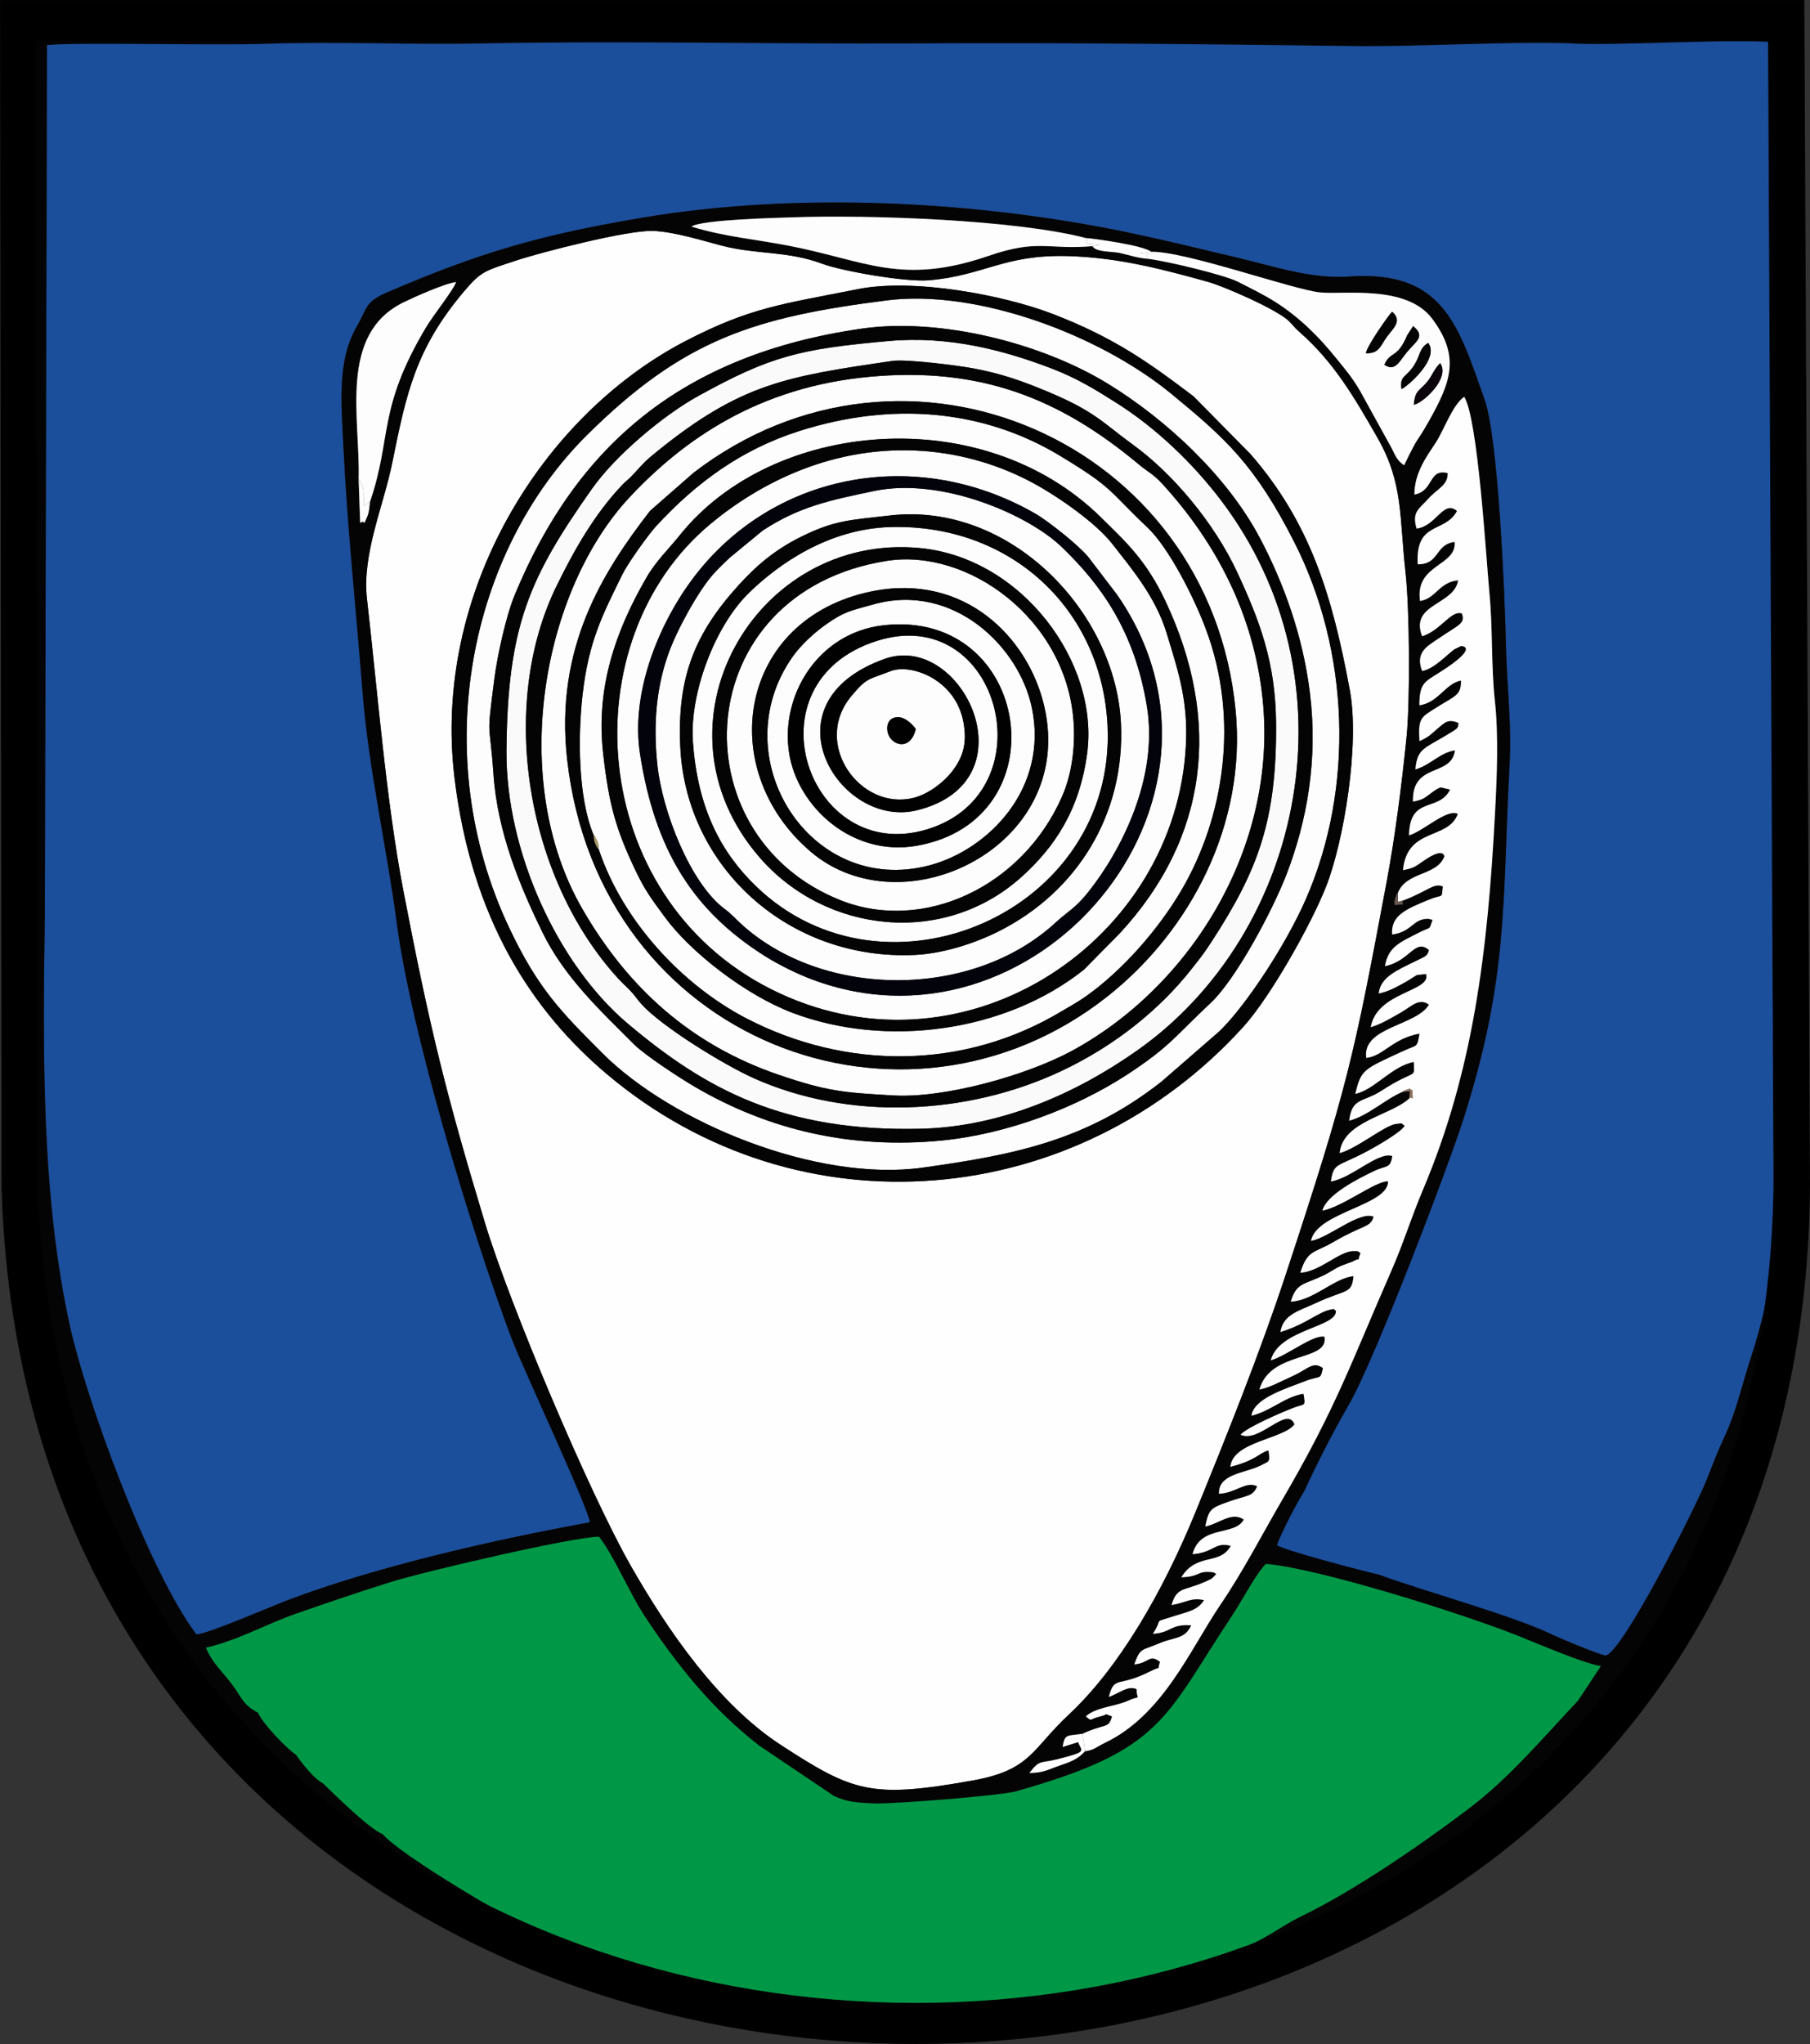 <?xml version="1.0" encoding="UTF-8"?>
<!DOCTYPE svg PUBLIC "-//W3C//DTD SVG 1.1//EN" "http://www.w3.org/Graphics/SVG/1.1/DTD/svg11.dtd">
<!-- Creator: CorelDRAW 2021 (64-Bit) -->
<svg xmlns="http://www.w3.org/2000/svg" xml:space="preserve" width="140.076mm" height="158.118mm" version="1.1" style="shape-rendering:geometricPrecision; text-rendering:geometricPrecision; image-rendering:optimizeQuality; fill-rule:evenodd; clip-rule:evenodd"
viewBox="0 0 14907.89 16827.97"
 xmlns:xlink="http://www.w3.org/1999/xlink"
 xmlns:xodm="http://www.corel.com/coreldraw/odm/2003">
 <rect x="0" y="0" width="14907.89" height="16827.97" fill="#333333" stroke="none"/>
 <defs>
  <style type="text/css">
   <![CDATA[
    .str0 {stroke:#020202;stroke-width:8.11;stroke-linejoin:round;stroke-miterlimit:22.926}
    .fil13 {fill:none}
    .fil1 {fill:#FEFEFE}
    .fil12 {fill:black}
    .fil2 {fill:#009846}
    .fil0 {fill:#1B4E9B}
    .fil7 {fill:#020101}
    .fil6 {fill:#03030B}
    .fil3 {fill:#040404}
    .fil8 {fill:#0B040B}
    .fil9 {fill:#69564F}
    .fil10 {fill:#8E7360}
    .fil11 {fill:#A99864}
    .fil5 {fill:#FAFAFA}
    .fil4 {fill:#FDFDFD}
   ]]>
  </style>
 </defs>
 <g id="Ebene_x0020_1">
  <g id="_2549437068416">
   <g>
    <path class="fil0" d="M10486.42 12737.37l870.19 241.86c359.66,131.94 1102.24,322.47 1406.6,468.49 90.25,43.36 380,163.51 459.62,182.78 138.71,-19.8 747.44,-1227.98 835.7,-1451.15 45.65,-115.32 89.26,-231.31 137.95,-334.62 108.78,-230.71 148.3,-437.11 231.77,-689.97 340.72,-1032.13 282.03,-2387.51 277.88,-3455.74l-16.32 -7364.95 -14302.83 16.32 -17.54 7172.64c-16.42,1151.93 -29.58,2325.83 207.11,3397.07 133.85,605.97 645.84,2011.05 1040.92,2535.75 94.75,-2.88 615.04,-230.24 754.74,-282.96 732.17,-276.25 1690.16,-494.95 2486.7,-639.97 -11.4,-117.15 -556.53,-1277.92 -645.62,-1514.47 -327.33,-869.33 -827.63,-2519.91 -945.35,-3420.16 -78.85,-602.74 -232.12,-1268.14 -281.8,-1900.86 -52.9,-674.77 -125.26,-1351.31 -157.13,-2013.6 -16.89,-352.4 -54.94,-710 107.38,-991.6 92.93,-161.2 66.75,-205.98 257.71,-287.61 751.87,-321.55 1240.36,-469.27 2112.88,-614.94 1271.58,-212.28 2746.52,-135.71 4000.15,127.58 309.21,64.96 587.04,134 889.64,205.45 295.95,69.86 603.81,176.29 915.6,154.08 777.19,-55.19 899.82,406.3 1115.22,1012.45 112.29,316 167.18,1605.71 175.66,2014.6 7.18,347.23 48.98,644.38 29.98,997.38 -60.21,1116.99 -4.74,1737.58 -379.65,2911.6 -129.83,406.59 -735.57,1972.95 -948.92,2344.86 -220.66,384.5 -400.92,788.86 -618.26,1179.67z"/>
    <path class="fil1" d="M7067.01 2380.12c461.13,-91.88 1205.41,51.07 1603.64,204.51 506.21,195.02 789.65,398.53 1159.18,678.01l468.67 474.69c492.64,564.86 675.18,1166.18 819.5,1946.21 82.72,446.77 -50.15,1245.46 -195.81,1615.14 -121.47,308.34 -456.69,907.31 -683.65,1157.11 -1372.12,1510.05 -3652.01,1722.39 -5234.26,392.23 -625.91,-526.16 -1120.37,-1285.99 -1260.58,-2442.46 -185.3,-1527.9 721.3,-2985.35 1904.08,-3598.81 536.95,-278.49 799.34,-303.04 1419.24,-426.62zm-4044.58 2549.66c85.93,746.74 157.65,1662.43 298.87,2397.81 219.73,1143.86 352.59,1679.33 671.98,2736.61 204.87,678.13 861.76,2230.94 1203.36,2828.9 302.03,528.64 720.37,1138.5 1235.04,1473.3 598.09,389.04 744.16,440.76 1576.29,292.91 485.22,-86.23 487.56,-256.28 795.37,-543.3 411.21,-383.33 772.63,-1004.45 1043.5,-1667.2 253.16,-619.4 530.45,-1310.67 740.31,-1946.74 514.15,-1558.18 562.84,-1793.95 835.7,-3251.23 68.21,-364.43 122.74,-793.4 161.74,-1178.38 30.92,-305.1 25.78,-1054.21 -8.18,-1360.38 -51.15,-461.2 -17.66,-735.26 -230.66,-1107.46 -190.2,-332.38 -358.66,-622.7 -644.03,-872.81 -45.06,-39.4 -47.05,-50.6 -84.93,-87.88 -97.32,-95.77 -536.13,-287.02 -668.99,-323.95 -371.99,-103.55 -739.95,-200.56 -1153.85,-211.76 -525.55,-14.19 -685.47,159.45 -1141.29,199.21 -195.41,17.08 -722.25,-77.34 -875.1,-134.24 -300.74,-111.91 -539.57,-73.74 -839.78,-152.55 -152.09,-39.94 -385.15,-112.86 -558.52,-119.52 -210.19,-8 -925.48,176.53 -1129.66,244.27 -251.64,83.58 -283.26,83.76 -423.13,248.26 -404.32,475.33 -479.85,844.95 -596.51,1420.46 -70.85,349.53 -249.71,749.29 -207.51,1115.65z"/>
    <path class="fil2" d="M3148.23 15134.25c120.06,146.42 847.27,583.18 1099.14,715 437.82,229.13 816.88,354.05 1301.69,507.78 1582.37,501.96 3037.78,351.17 4561.06,-235.84 337.68,-130.11 411.16,-219.64 604.16,-313 436.41,-211.03 987.79,-590.06 1376.39,-884.28 341.72,-258.69 607.56,-580.47 899.94,-888.7l221.54 -318.18c-546.83,-148.25 -1722.19,-767.14 -2791.18,-847.48 -79.44,77.11 -198.33,318.25 -279.05,439.7 -569.21,856.72 -558.57,1050.62 -1781.23,1440.25 -1022.4,94.71 -1276.37,152.67 -2073.96,-384.69 -385.37,-298.27 -691.32,-624.94 -965.4,-1043.13 -114.5,-174.76 -271.63,-532.83 -388.06,-675.83 -937.81,1.35 -2288.24,533.82 -3275.63,919.15 54.31,127.47 163.67,224.77 243.87,329.68 869.89,986.89 1048.4,1058.8 1246.74,1239.58z"/>
    <path class="fil3" d="M6867.98 14785.43c121.64,55.07 188.74,54.42 341.71,62.43 170.57,2.48 1027.14,-63.61 1156.67,-99.89 1222.65,-342.45 1221.65,-605.04 1790.87,-1461.75 80.72,-121.45 189.97,-333.85 269.41,-410.96 437.81,36.93 1622.7,410.54 2087.34,596.14 164.2,65.62 517.54,218.76 671.38,245.62l-189.09 285.49c-292.39,308.23 -558.22,630.01 -899.94,888.7 -388.6,294.22 -939.98,673.25 -1376.39,884.29 -193.01,93.36 -266.48,182.88 -604.16,313 -1523.28,587.01 -2978.69,737.79 -4561.06,235.84 -484.81,-153.73 -863.88,-278.67 -1301.69,-507.8 -251.87,-131.82 -979.07,-568.58 -1099.15,-715 -113.97,-44.65 -400.17,-330.08 -495.5,-421.14 -72.65,-35.58 -174.71,-167.4 -220.94,-234.91 -78.97,-50.12 -273.16,-255.63 -312.91,-344.87 -130.46,-70.15 -131.46,-126.11 -217.38,-238.66 -80.2,-104.91 -157.13,-169.52 -211.43,-296.98 269.59,-62.01 489.43,-191.43 741.48,-279.24 258.25,-90.01 528.41,-182.01 779.11,-260.34 285.54,-89.3 1511.47,-373.68 1716.93,-373.97 116.43,143.02 252.04,462.79 366.56,637.55 274.08,418.19 568.21,784.15 953.6,1082.43l614.57 414.02zm-3845.55 -9855.65c-42.2,-366.36 136.66,-766.13 207.51,-1115.65 116.67,-575.51 192.2,-945.12 596.51,-1420.46 139.88,-164.5 171.5,-164.69 423.13,-248.26 204.18,-67.74 919.47,-252.27 1129.66,-244.27 173.37,6.66 406.42,79.58 558.52,119.52 300.21,78.81 539.04,40.64 839.78,152.55 152.85,56.9 679.69,151.32 875.1,134.24 455.82,-39.76 615.74,-213.4 1141.29,-199.21 413.89,11.2 781.86,108.2 1153.85,211.76 132.86,36.93 571.67,228.18 668.99,323.95 37.88,37.28 39.87,48.48 84.93,87.88 285.37,250.1 453.84,540.43 644.03,872.81 213,372.2 179.51,646.26 230.66,1107.46 33.96,306.17 39.1,1055.28 8.18,1360.38 -38.99,384.98 -93.53,813.95 -161.74,1178.38 -272.86,1457.27 -321.55,1693.05 -835.7,3251.23 -209.85,636.07 -487.15,1327.34 -740.31,1946.74 -270.87,662.75 -632.28,1283.87 -1043.5,1667.2 -307.81,287.02 -310.15,457.07 -795.37,543.3 -832.13,147.85 -978.2,96.14 -1576.29,-292.91 -514.67,-334.8 -933.01,-944.66 -1235.04,-1473.3 -341.6,-597.96 -998.49,-2150.77 -1203.36,-2828.9 -319.39,-1057.28 -452.25,-1592.75 -671.98,-2736.61 -141.22,-735.38 -212.94,-1651.07 -298.87,-2397.81zm5914.59 9487.63c-61.79,69.15 -128.54,90.46 -212.95,119.39 -102.87,35.22 -118.77,56.01 -245.79,60.43 85.75,-112.56 87.92,-78.04 224.47,-112.14 266.07,-66.39 204.35,-64.14 177.64,-142.55l-128.24 39.88c17.94,-110.09 34.25,-88.99 164.18,-108.56 193.54,-89.64 212.42,-37.16 242.99,-142.89 -77.56,-29.28 -22.91,-17.32 -97.56,-0.12 -94.05,21.67 -63.19,47.12 -118.3,-0.12 76.63,-73.69 245.14,-82.76 342.89,-126.88 122.27,-55.3 76.28,8.37 75.11,-97.54 -71.31,-32.28 -137.54,31.69 -228.79,64.21 47.65,-179.53 73.01,-74.63 335.52,-207.63 111.29,-56.36 56.59,1.83 86.22,-80.99 -91.01,-69.68 -84.06,9.2 -212.18,20.73 52.49,-142.47 58.28,-109.44 212.65,-175.58 114.27,-49 206.22,-30.57 256.61,-146.25 -175.13,-12.02 -157.24,59.67 -316.17,70.04 94.93,-141.72 -15.25,-82.82 183.78,-148.25 94.99,-31.23 186.46,-43.12 237.96,-129 -106.38,-23.97 -147.71,20.08 -267.82,40.58 44.83,-152.79 102.7,-113.91 272.62,-190.01 73.3,-32.86 52.26,-21.67 96.15,-65.38 -20.51,-11.19 -10.16,-15.08 -60.61,-17.32 -98.97,-4.3 -78.27,39.7 -227.45,44.11 127.14,-206.63 316.94,-94.54 407.19,-258.46 -129.53,-36.7 -138.3,54.78 -314.89,68.16 64.76,-245.04 347.56,-144.25 422.31,-285.32 -101.35,-67.79 -195.99,31.22 -317.4,57.84 28.35,-143.72 47.47,-152.08 183.54,-201.44 159.46,-57.84 207.16,-40.18 244.15,-130.7 -98.08,-44.18 -174.01,55.66 -314.53,62.26 -6.36,-165.87 215.51,-167.87 342.72,-232.19 76.34,-38.58 78.73,-27.5 64.82,-125.1 -85.93,24.62 -95.92,79.16 -313.78,135.24 19.17,-208.45 436.7,-226.41 528.01,-349.52 -62.14,-159.1 -289.52,158.2 -444.18,85.46 51.08,-59.9 334.64,-182.18 435.18,-220.93 95.51,-36.81 102.4,-5.66 83.29,-116.15 -155.48,23.38 -261.46,139.24 -428.86,180.88 20.34,-142.07 271.62,-218.81 447.33,-286.32 122.92,-47.24 120.01,-2.95 141.8,-106.08 -83.47,-60.97 -122.05,8.3 -255.38,67.73 -87.49,39.05 -184.3,93.42 -268.36,109.14 91.6,-324.12 574.65,-225.41 535.96,-435.16 -95.57,-19.38 -311.02,157.92 -442.36,194.38 67.97,-257.29 552.85,-271.95 536.36,-409.01 -43.61,-24.27 16.37,-17.2 -47.06,-8.78 -3.57,0.47 -40.74,12.13 -47.46,15.2 -104.86,47.36 -182.26,113.09 -362.47,169.7 24.37,-145.96 148.47,-170.88 290.51,-237.08 252.57,-117.63 297.87,-71.86 311.61,-222.59 -149.82,9.48 -335.57,204.5 -516.84,209.21 47,-150.67 98.38,-136.17 257.31,-209.03 69.21,-31.69 95.17,-57.79 160.75,-86.41 16.84,-7.36 90.78,-33.05 91.42,-33.46 87.67,-50.24 26.77,26.15 65.7,-71.33 -29.81,-15.5 -6.43,-16.5 -60.44,-15.96 -115.96,1.18 -277.01,170.93 -435.94,178.23 60.67,-190.25 109.72,-156.97 271.57,-251.44 252.4,-147.32 307.52,-117.92 332.07,-210.04 -118.9,-49.36 -370.77,175.05 -515.67,199.15 46.76,-237.56 640.35,-290.92 634.5,-490.12 -101.58,-4.88 -367.95,207.1 -540.63,241.67 33.67,-131.77 293.38,-262.52 424.66,-325.43 102.94,-49.3 135.78,-17.38 151.09,-123.99 -111.24,-42.29 -336.68,183.12 -505.9,209.04 24.54,-158.45 49.51,-115.33 294.19,-245.51 64.3,-34.16 277.13,-153.5 314.6,-212.86 -38.64,-24.21 -7.25,-22.03 -71.55,-15.61 -91.36,9.18 -321.84,202.68 -464.76,240.26 25.37,-261.41 415.31,-306.11 572.78,-449.24l5.14 -60.38 -61.43 5.9c-145.2,62.2 -280.87,195.37 -438.16,237.31 23.5,-192.73 112.87,-147.78 265.31,-246.03 299.05,-192.79 268.82,-86.47 267.25,-237.73 -181.67,33.51 -324.53,230.3 -482.7,262.69 50.85,-202.38 61.43,-198.79 405.66,-357.12 103.4,-47.53 104.58,-17.96 123.57,-138.89 -221.77,39.17 -298.63,185.53 -438.34,199.97 -36.07,-255.57 413.26,-262.41 516.43,-438.52 -83.94,-59.55 -143.5,14.96 -236.73,67.44 -84.76,47.78 -151.57,89.71 -242.81,118.22 51.32,-294.86 501.75,-290.5 455.58,-437.87l-75.06 8.07c-11.97,5.42 -69.43,44.23 -92.58,56.84 -68.27,37.23 -136.9,78.16 -222.65,95.77 14.78,-136.65 155.83,-193.26 301.15,-264.64 101.94,-50.13 94.99,-42.71 113.87,-92.66 -116.56,-101.49 -155.37,89.76 -363.34,131.94 27.3,-164.92 134.44,-200.26 284.78,-278.19 97.21,-50.36 75.94,-9.78 107.37,-103.14l-36.64 -8.77c-129.83,1 -128.66,106.02 -296.24,129.69 -13.21,-158.5 120.76,-211.75 305.41,-287.37 120.12,-49.18 100.19,0.65 112.41,-107.79 -72.42,-33.98 -122.58,36.99 -325.46,114.15 -31.98,36.58 53.78,30.1 -70.97,37.87 -3.27,-77.69 -10.81,27.16 2.98,-55.07 1,-5.95 8.48,-10.13 9.41,-23.26 1,-13.08 9.35,-13.73 13.57,-20.86 70.02,-178.52 323.53,-137.94 383.62,-302.22 -4.49,-2.59 -4.61,-71.98 -156,26.8 -85.41,55.73 -80.14,67.04 -185.47,88 33.84,-356.95 373.92,-244.68 451.77,-463.85 -90.37,-44.82 -281.38,140.9 -402.09,177.3 5.44,-329.5 242.58,-186.95 338.79,-376.79l-74.64 -18.5c-25.54,3.78 -58.23,29.51 -79.55,44.89 -63.37,45.65 -62.55,54.13 -152.04,72.68 -10.16,-326.49 318.28,-199.08 345.98,-422.49 -127.02,19.9 -199.03,119.51 -326.05,156.85 14.96,-169.93 70.73,-169.88 254.85,-280.67 113.23,-68.15 90.48,-55.07 100.72,-101.31 -82.83,-35.4 -109.83,-7.18 -162.85,37.35 -70.84,59.43 -72.77,72.09 -158.81,111.85 -13.57,-194.43 14.85,-196.68 141.22,-277.19 145.43,-92.71 205.22,-97.72 199.97,-221.88 -130.94,27.2 -183.43,180.35 -342.24,204.56 0.29,-185.84 42.96,-192.08 173.95,-275.72 334.82,-213.88 167.88,-213.99 167.18,-211.46l-52.49 25.21c-71.78,52.96 -165.2,159.74 -266.14,179.53 -59.15,-153.9 43.9,-205.27 129.83,-263.94 59.79,-40.81 76.98,-49.65 136.36,-89.41 51.44,-34.46 87.69,-60.43 60.04,-121.16 -90.6,-26.63 -172.97,140.65 -326.23,188.25 -104.45,-269.82 265.96,-255.16 296.36,-460.49 -158.76,15.37 -181.67,150.07 -313.6,170.17 -44.19,-305.29 301.68,-283.97 285.43,-486.35 -165.13,19.97 -122.92,186.72 -304.71,184.24 -18.94,-360.82 223.05,-250.21 323.71,-438.99 -113.05,-96.36 -170.51,125.82 -333.06,144.67 -39.92,-139.72 20.34,-159.57 95.39,-244.09 72.89,-82.04 165.95,-113.44 160.81,-212.81 -162.15,-38.4 -110.83,147.25 -274.03,177.24 0.29,-183.25 105.8,-319.55 175.18,-426.04 69.26,-106.26 138.36,-312.17 234.98,-378.85 113.34,179.23 179.63,1317.62 208.2,1619.37 28.18,297.62 13.04,595.66 44.67,885.51 30.51,279.79 17.12,615.34 2.04,903.19 -61.03,1168.07 -180.73,2143 -595.69,3122.77 -94.34,222.82 -160.33,439.16 -258.01,661.87 -335.69,765.31 -451.25,1120.3 -899.35,1887.31 -166.12,284.32 -318.5,582.89 -506.78,860.02 -251.58,370.31 -472.42,908.31 -949.56,1139.09 -82.3,39.76 -96.21,63.56 -168.28,71.46zm-5889.69 -10285.39c-5.44,42.53 -5.67,81.51 -22.68,120.98 -44.77,103.9 -4.09,16.2 -58.33,52.01l-12.45 -363.18c13.86,-499.65 -169.4,-1191.1 371.99,-1453.8 87.5,-42.46 339.19,-155.32 430.97,-165.92 -24.37,68.68 -189.21,273.59 -248.42,373.14 -401.74,675.95 -277.13,897.59 -461.07,1436.77zm5894.71 -2172.45c73.59,4.77 479.95,61.73 538.7,113.14 280.46,-6 1166.54,312.12 1393.04,334.85 196.69,19.73 712.71,-65.85 923.43,217.88 231.23,311.35 152.91,519.68 -27.65,840.28 -116.85,207.51 -71.84,90.36 -204.65,364.66 -55.52,-35.28 -73.47,-81.04 -103.46,-142.07l-256.67 -465.09c-67.69,-118.39 -132.5,-191.13 -198.91,-273.66 -141.05,-175.29 -300.73,-336.09 -502.92,-464.49 -89.9,-57.08 -197.45,-109.74 -307.23,-165.58 -109.42,-55.71 -577.33,-168.34 -734.28,-187.77 -106.27,-9.72 -146.94,-29.28 -237.55,-48.95 -69.68,-15.14 -196.99,-4.83 -225.98,-56.08 -368.43,31.86 -443.95,-61.84 -853.94,79.16 -716.27,246.33 -1010.94,41.53 -1638.77,-81.16 -292.62,-57.14 -529.93,-73.69 -810.39,-159.27 83.88,-58.44 727.84,-72.46 822.14,-75.93 647.47,-23.63 1855.86,20.9 2425.08,170.05zm2414.56 11003.92c-135.56,-31.16 -770.29,-196.56 -838.86,-241.97 25.84,-82.69 163.79,-351.1 224.23,-443.69 111.41,-240.74 232.29,-477.22 371.7,-720.13 213.35,-371.91 810.09,-1938.27 939.92,-2344.86 374.91,-1174.02 319.44,-1794.6 379.65,-2911.6 19,-353 -22.8,-650.15 -29.98,-997.38 -8.48,-408.89 -63.37,-1698.6 -175.66,-2014.6 -215.4,-606.15 -338.02,-1067.64 -1115.22,-1012.45 -311.79,22.2 -619.65,-84.23 -915.6,-154.08 -302.6,-71.44 -580.43,-140.48 -889.64,-205.45 -1253.64,-263.29 -2728.57,-339.86 -4000.15,-127.58 -872.52,145.67 -1361.01,293.39 -2112.88,614.94 -190.96,81.63 -164.78,126.4 -257.71,287.61 -162.32,281.61 -124.27,639.2 -107.38,991.6 31.86,662.28 104.22,1338.83 157.13,2013.6 49.68,632.72 202.95,1298.12 281.8,1900.86 117.72,900.24 618.02,2550.83 945.35,3420.16 89.09,236.54 634.22,1397.31 645.62,1514.47 -796.54,145.02 -1754.52,363.71 -2486.7,639.97 -139.7,52.71 -659.99,280.07 -754.74,282.96 -395.08,-524.7 -907.07,-1929.78 -1040.92,-2535.75 -236.68,-1071.24 -223.53,-2245.14 -207.11,-3397.07l17.54 -7152.19c275.55,-24.56 1351.54,4.94 1799.64,-10.13 590.61,-19.91 1189.11,8.83 1781.58,-2.78 1183.26,-23.15 2376.16,6.01 3563.27,-0.29 1190.8,-6.36 2398.84,5.3 3588.06,21.08 569.85,7.48 1218.5,-36.16 1781.58,-23.26 363.58,29.86 1548.53,-51.66 1765.45,2.06 48.51,575.53 -0.77,1244.11 -3.63,1829.47 -2.93,615.57 20.28,1232.45 18.76,1845.14 -3.1,1228.21 -3.68,2461.02 1.17,3690.34 4.15,1068.23 86.1,2400.16 -254.62,3432.29 -83.47,252.86 -122.99,459.25 -231.77,689.97 -48.69,103.31 -92.3,219.29 -137.95,334.62 -88.26,223.18 -696.99,1431.36 -835.7,1451.15 -79.62,-19.26 -369.37,-139.42 -459.62,-182.78 -304.36,-146.02 -1046.94,-352.28 -1406.6,-484.22zm2758.2 -409.07c9.64,-93.53 -8.35,-18.25 7.01,-55.95 27,-66.16 9.24,-29.51 36.71,-63.21 263.33,-455.42 653.21,-1954.4 680.22,-2543.35l10.81 -9718.18c-217.21,-46.23 -3152.24,-0.17 -3655.81,-1.53 -1498.83,-4.12 -10888.84,-36.45 -11043.33,34.99 18.88,2895.58 -66.35,5832.4 8.71,8713.08 46.13,1771.27 532.68,3798.89 1680.16,5135.83 357.97,417.14 414.26,549.49 928.87,984.42 406.66,343.63 814.07,606.57 1283.09,876.51 453.88,261.29 1007.84,446.35 1554.6,628.71 442.19,147.43 1381.18,285.27 1901.88,278.9 1268.01,-15.5 2697.65,-512.85 3733.89,-1149.52 114.62,-70.44 204.94,-136.89 337.79,-208.68l642.93 -448.83c272.51,-260.46 291.33,-221.23 558.64,-534.58 172.32,-201.98 319.49,-331.2 504.68,-588.66 79.15,-110.02 157.35,-214.88 231.94,-314.47 103.99,-138.9 552.79,-891.24 597.21,-1025.48z"/>
    <path class="fil1" d="M11513.67 7351.44l-0.18 73.57 45.19 -12.25c202.88,-77.16 253.04,-148.14 325.46,-114.15 -12.22,108.44 7.72,58.61 -112.41,107.79 -184.65,75.63 -318.62,128.87 -305.41,287.37 167.58,-23.67 166.41,-128.69 296.24,-129.69l36.64 8.77c-31.44,93.36 -10.16,52.78 -107.37,103.14 -150.34,77.93 -257.48,113.27 -284.78,278.19 207.97,-42.18 246.78,-233.43 363.34,-131.94 -18.88,49.95 -11.93,42.53 -113.87,92.66 -145.32,71.38 -286.36,127.99 -301.15,264.64 85.75,-17.61 154.37,-58.55 222.65,-95.77 23.15,-12.61 80.61,-51.43 92.58,-56.84l75.06 -8.07c46.17,147.37 -404.26,143.02 -455.58,437.87 91.24,-28.51 158.05,-70.44 242.81,-118.22 93.23,-52.48 152.79,-126.99 236.73,-67.44 -103.17,176.12 -552.49,182.95 -516.43,438.52 139.71,-14.43 216.57,-160.8 438.34,-199.97 -19,120.92 -20.17,91.36 -123.57,138.89 -344.23,158.32 -354.81,154.73 -405.66,357.12 158.17,-32.4 301.03,-229.18 482.7,-262.69 1.58,151.25 31.8,44.93 -267.25,237.73 -152.45,98.24 -241.81,53.3 -265.31,246.03 157.29,-41.94 292.96,-175.11 438.16,-237.31 6.31,-3.13 14.03,-10.2 17.83,-11.43 83.35,-28.15 20.1,-11.31 63.83,-2.83 6.83,123.4 4.09,35.16 -25.37,68.74 -157.47,143.13 -547.41,187.83 -572.78,449.24 142.92,-37.58 373.4,-231.07 464.76,-240.26 64.3,-6.42 32.91,-8.6 71.55,15.61 -37.47,59.36 -250.29,178.7 -314.6,212.86 -244.68,130.17 -269.64,87.06 -294.19,245.51 169.22,-25.93 394.66,-251.34 505.9,-209.04 -15.31,106.61 -48.16,74.69 -151.09,123.99 -131.29,62.91 -390.99,193.67 -424.66,325.43 172.68,-34.58 439.04,-246.56 540.63,-241.67 5.85,199.2 -587.73,252.56 -634.5,490.12 144.9,-24.1 396.77,-248.51 515.67,-199.15 -24.55,92.12 -79.67,62.73 -332.07,210.04 -161.85,94.48 -210.9,61.2 -271.57,251.44 158.93,-7.3 319.97,-177.05 435.94,-178.23 54.01,-0.53 30.63,0.47 60.44,15.96 -38.93,97.48 21.98,21.08 -65.7,71.33 -0.64,0.42 -74.58,26.1 -91.42,33.46 -65.58,28.62 -91.54,54.71 -160.75,86.41 -158.93,72.86 -210.31,58.36 -257.31,209.03 181.27,-4.71 367.02,-199.73 516.84,-209.21 -13.74,150.73 -59.04,104.96 -311.61,222.59 -142.05,66.2 -266.14,91.11 -290.51,237.08 180.21,-56.61 257.61,-122.34 362.47,-169.7 6.72,-3.07 43.89,-14.73 47.46,-15.2 63.43,-8.42 3.45,-15.49 47.06,8.78 16.49,137.06 -468.39,151.72 -536.36,409.01 131.34,-36.46 346.79,-213.76 442.36,-194.38 38.7,209.75 -444.35,111.04 -535.96,435.16 84.06,-15.72 180.86,-70.09 268.36,-109.14 133.33,-59.43 171.91,-128.7 255.38,-67.73 -21.8,103.13 -18.88,58.83 -141.8,106.08 -175.71,67.51 -427,144.25 -447.33,286.32 167.4,-41.64 273.38,-157.5 428.86,-180.88 19.11,110.49 12.22,79.34 -83.29,116.15 -100.54,38.75 -384.09,161.03 -435.18,220.93 154.66,72.74 382.04,-244.56 444.18,-85.46 -91.3,123.1 -508.84,141.07 -528.01,349.52 217.86,-56.08 227.85,-110.62 313.78,-135.24 13.91,97.6 11.52,86.53 -64.82,125.1 -127.2,64.32 -349.08,66.33 -342.72,232.19 140.53,-6.6 216.45,-106.44 314.53,-62.26 -36.99,90.53 -84.69,72.86 -244.15,130.7 -136.08,49.36 -155.19,57.73 -183.54,201.44 121.41,-26.63 216.05,-125.64 317.4,-57.84 -74.75,141.07 -357.55,40.28 -422.31,285.32 176.58,-13.38 185.35,-104.85 314.89,-68.16 -90.25,163.92 -280.05,51.83 -407.19,258.46 149.18,-4.42 128.48,-48.41 227.45,-44.11 50.45,2.23 40.1,6.13 60.61,17.32 -43.89,43.71 -22.85,32.51 -96.15,65.38 -169.92,76.11 -227.8,37.23 -272.62,190.01 120.11,-20.5 161.44,-64.55 267.82,-40.58 -51.5,85.88 -142.97,97.77 -237.96,129 -199.03,65.43 -88.85,6.53 -183.78,148.25 158.94,-10.37 141.05,-82.06 316.17,-70.04 -50.38,115.69 -142.34,97.25 -256.61,146.25 -154.37,66.14 -160.16,33.11 -212.65,175.58 128.13,-11.54 121.18,-90.41 212.18,-20.73 -29.63,82.82 25.07,24.63 -86.22,80.99 -262.51,133 -287.87,28.1 -335.52,207.63 91.25,-32.51 157.48,-96.49 228.79,-64.21 1.17,105.91 47.17,42.24 -75.11,97.54 -97.74,44.12 -266.26,53.19 -342.89,126.88 55.12,47.23 24.25,21.79 118.3,0.12 74.65,-17.2 20,-29.16 97.56,0.12 -30.58,105.72 -49.46,53.25 -242.99,142.89l20.7 143.55c72.07,-7.9 85.98,-31.69 168.28,-71.46 477.14,-230.78 697.98,-768.78 949.56,-1139.09 188.28,-277.13 340.66,-575.7 506.78,-860.02 448.1,-767.01 563.66,-1122.01 899.35,-1887.31 97.68,-222.71 163.67,-439.05 258.01,-661.87 414.96,-979.77 534.67,-1954.7 595.69,-3122.77 15.08,-287.85 28.47,-623.41 -2.04,-903.19 -31.63,-289.85 -16.49,-587.89 -44.67,-885.51 -28.58,-301.75 -94.86,-1440.14 -208.2,-1619.37 -96.63,66.68 -165.72,272.59 -234.98,378.85 -69.38,106.49 -174.89,242.79 -175.18,426.04 163.2,-29.99 111.88,-215.64 274.03,-177.24 5.14,99.37 -87.92,130.77 -160.81,212.81 -75.05,84.52 -135.31,104.37 -95.39,244.09 162.56,-18.85 220.02,-241.03 333.06,-144.67 -100.66,188.78 -342.65,78.17 -323.71,438.99 181.79,2.48 139.58,-164.27 304.71,-184.24 16.25,202.38 -329.61,181.06 -285.43,486.35 131.93,-20.09 154.84,-154.8 313.6,-170.17 -30.4,205.33 -400.8,190.66 -296.36,460.49 153.27,-47.59 235.63,-214.88 326.23,-188.25 27.65,60.73 -8.6,86.7 -60.04,121.16 -59.39,39.76 -76.57,48.59 -136.36,89.41 -85.93,58.67 -188.98,110.03 -129.83,263.94 100.95,-19.8 194.36,-126.57 266.14,-179.53l52.49 -25.21c0.7,-2.53 167.64,-2.42 -167.18,211.46 -130.99,83.64 -173.67,89.88 -173.95,275.72 158.81,-24.21 211.3,-177.36 342.24,-204.56 5.26,124.16 -54.53,129.17 -199.97,221.88 -126.37,80.51 -154.79,82.76 -141.22,277.19 86.04,-39.76 87.97,-52.43 158.81,-111.85 53.02,-44.53 80.02,-72.74 162.85,-37.35 -10.24,46.24 12.51,33.16 -100.72,101.31 -184.12,110.79 -239.89,110.74 -254.85,280.67 127.02,-37.35 199.03,-136.95 326.05,-156.85 -27.7,223.41 -356.15,96.01 -345.98,422.49 89.49,-18.55 88.67,-27.03 152.04,-72.68 21.33,-15.38 54.01,-41.11 79.55,-44.89l74.64 18.5c-96.21,189.84 -333.35,47.3 -338.79,376.79 120.71,-36.4 311.72,-222.11 402.09,-177.3 -77.85,219.18 -417.93,106.91 -451.77,463.85 105.33,-20.97 100.06,-32.28 185.47,-88 151.39,-98.77 151.51,-29.38 156,-26.8 -60.09,164.28 -313.6,123.7 -383.62,302.22z"/>
    <path class="fil4" d="M7094.89 2705.85c646.19,-93.54 1478.61,117.09 2024.04,449.77 485.8,296.27 989.42,765.01 1258.36,1274.38 193.42,366.43 354.11,801.7 412.1,1278.45 66.4,546.55 -23.55,1047.86 -192.13,1487.25 -113.7,296.22 -416.53,866.38 -628.2,1063.64 -282.73,263.52 -328.56,354.3 -681.09,584.71 -424.25,277.25 -994.45,493.95 -1536.54,546.19 -737.56,71.09 -1419.05,-85.11 -2029.41,-443.12 -139.24,-81.69 -413.44,-263.11 -497.26,-346.87 -284.61,-284.37 -577.69,-555.91 -759.71,-929.93 -180.45,-370.73 -367.09,-813.9 -400.52,-1294.59 -33.09,-476.22 -60.09,-261.64 8.07,-793.52 23.9,-186.66 96.97,-515.03 165.3,-680.48 507.02,-1226.79 1372.64,-1981.08 2856.99,-2195.9zm207.97 -232.78c-1088.45,138.3 -1672.1,318.54 -2469.21,1109.69 -965.23,957.97 -1317.17,2627.29 -637.96,4059.24 237.02,499.6 426.06,688.37 763.1,1026.17 572.95,574.35 1766.09,1066.59 2642.41,944.54 754.15,-104.96 1351.48,-223.53 1967.57,-709.75l478.5 -415.91c218.73,-213.98 544.78,-710.88 707.74,-1083.01 406.02,-927.17 356.04,-2050.76 -92.41,-2936.11 -324.53,-640.67 -570.91,-860.38 -1012.81,-1223.91 -596.33,-490.59 -1605.87,-865.2 -2346.93,-770.96z"/>
    <path class="fil4" d="M4671.09 6251.35c-103.29,-921.51 296.71,-1546.16 682.55,-2045.11l357.5 -313.12c1748.9,-1346.01 4253.6,-264.94 4466.25,1958.82 88.91,929.81 -367.91,1807.8 -1055.54,2351.1 -1669,1318.74 -4189.71,377.61 -4450.75,-1951.69zm2495.4 -3149.74c-919.7,83.34 -1537.77,519.62 -1977.57,988.42 -721.07,768.54 -1008.83,2328.48 -391.04,3395.53 374.21,646.38 890.41,1115.12 1615.69,1363.03 400.45,136.89 533.55,146.37 944.53,170.11 422.91,24.38 1098.39,-165.98 1467.75,-365.72 977.74,-528.64 1700.56,-1675.98 1573.49,-2899.36 -72.42,-697.21 -385.9,-1287.7 -821.03,-1764.86 -80.13,-87.88 -118.77,-98.84 -203.23,-169.17 -654.91,-545.6 -1309.52,-799.52 -2208.57,-718z"/>
    <path class="fil5" d="M7351.15 2971.31c113.05,-16.49 543.96,38.11 674.6,63.14 227.15,43.59 386.44,100.07 586.69,182.95 409.34,169.46 465.52,259.87 721.01,445.17 320.44,232.37 666.24,637.14 859.38,1054.34 181.9,392.93 313.13,734.08 317.4,1235.21 6.95,806.47 -151.63,1215.73 -527.94,1795.67 -69.98,107.78 -91.65,132.87 -168.23,230.24 -260.52,331.55 -630.76,631.89 -1072.32,839.63 -784.61,369.31 -1753.41,407.48 -2529.72,60.73 -253.63,-113.27 -763.16,-427.62 -928.63,-611.34 -39.58,-43.88 -50.98,-68.09 -90.26,-108.91 -43.13,-44.88 -61.6,-58.73 -98.55,-98.89 -754.21,-819.62 -997.96,-2237.61 -511.1,-3233.74 146.42,-299.63 312.26,-590.24 537.48,-829.09 37.29,-39.53 54.59,-47.54 88.9,-84.52 97.15,-104.85 98.62,-111.97 201.9,-195.5 693.36,-560.63 1067.23,-617.7 1939.4,-745.11zm-26.66 -164.15c-740.53,65.5 -978.55,124.87 -1574.01,453.36 -284.78,157.15 -678.7,485.7 -874.74,763.66 -514.08,728.91 -695.7,1125.31 -704.17,2153.37 -6.84,828.45 421.04,1763.51 1001.06,2251.56 635.32,534.59 1275.73,890.47 2409.06,863.85 661.45,-15.55 1279.83,-289.14 1784.5,-644.5 1376.15,-968.92 1815.94,-3055.5 684.83,-4536.8 -228.19,-298.87 -527.12,-586.01 -849.49,-790.69 -179.45,-113.97 -330.02,-206.04 -533.32,-284.55 -406.54,-157.03 -861.12,-271.95 -1343.72,-229.24z"/>
    <path class="fil4" d="M4967.5 6201.46c-61.08,-539.65 102.41,-1008.27 358.61,-1449.38 78.8,-135.6 180.33,-230.36 273.68,-346.88 762.4,-951.54 2491.2,-1104.74 3465.42,-148.31 207.8,203.91 375.09,356.35 531.17,685.9 471.3,995.13 351.59,1957.17 -372.11,2739.56l-295.89 300.16c-648.07,516.86 -1634.1,647.62 -2403.98,354.88 -383.51,-145.9 -836.45,-496.72 -1048.93,-787.57 -104.92,-143.54 -159.46,-211.93 -240.24,-381.2 -164.83,-345.4 -220.2,-547.79 -267.72,-967.17zm-78.15 673.36c4.62,6.53 12.51,6.77 14.21,19.32 1.69,12.6 10.11,14.61 12.1,20.8 18.53,57.01 8.54,5.53 16.19,78.04 195.35,587.13 685.53,1117.94 1222.19,1394.6 808.75,416.85 1776.37,427.51 2592.84,-63.73 71.43,-43 125.03,-70.15 199.56,-122.92 291.21,-206.28 592.13,-542.66 787.41,-877.33 344.06,-589.49 478.85,-1395.26 198.1,-2144.37 -100.83,-269.11 -307.47,-672.7 -481.31,-836.87 -322.89,-304.81 -271.69,-320.19 -724.11,-592.31 -626.32,-376.79 -1377.2,-446.12 -2145.44,-200.85 -473.88,151.25 -845.64,423.03 -1177.24,782.62 -60.21,65.31 -230.18,300.92 -276.42,394.87 -165.42,336.15 -279.81,553.73 -329.55,997.08 -38.58,343.57 -37,844.41 91.47,1151.05z"/>
    <path class="fil4" d="M5270.58 6201.46c-74,-481.16 140.11,-1037.6 426,-1425.29 647.01,-877.39 1840.51,-1115.52 2828.7,-548.6 109.31,62.73 361.3,263.52 437.52,357.35l236.79 309.94c1185.25,1704.43 -688.92,3902.61 -2557.6,3150.69 -113.33,-45.59 -251.1,-116.69 -345.04,-176.17 -580.44,-367.61 -901.99,-859.38 -1026.37,-1667.91zm4492.61 0c32.2,-401.76 -49.98,-649.56 -156.08,-994.42 -90.84,-295.22 -289.34,-528.46 -443.25,-725.91 -141.05,-180.94 -456.45,-397.76 -659.52,-506.9 -257.78,-138.59 -566.35,-237.26 -899.35,-261.23 -735.45,-52.96 -1343.6,260.69 -1751.01,598.56 -1158.18,960.44 -1022.45,3064.45 493.63,3830.57 1542.16,779.32 3287.26,-340.03 3415.57,-1940.67z"/>
    <path class="fil4" d="M7329.46 4243.82c990.77,-114.86 1857.92,794.7 1903.04,1709.43 36.82,746.34 -358.14,1390.43 -1011.52,1716.61 -190.61,95.19 -451.77,181.78 -690.38,192.31 -1035.14,45.77 -1879.54,-722.18 -1927.41,-1709.72 -28,-578.18 119.94,-937.95 480.36,-1334.95 135.84,-149.67 288.87,-287.37 518.13,-400.23 274.15,-135 393.97,-134.77 727.79,-173.47zm-129.7 -201.56c-361.7,75.81 -616.15,127.52 -918.23,325.96l-272.57 224.29c-46.3,45.88 -90.42,85.17 -136.19,136.82 -118.6,133.89 -294.95,448.95 -367.43,652.4 -102.18,286.84 -124.21,586.06 -92.24,904.19 40.22,400.35 276.77,987.77 551.79,1194.8 75.57,56.84 75.64,68.39 143.21,129.53 679.4,614.63 1899.94,615.92 2584.89,-13.73 105.11,-96.66 160.63,-115.04 269.82,-251.74 258.71,-323.78 583.06,-930.46 483.28,-1531.55 -103.4,-623 -380.35,-1000.91 -700.32,-1309.2 -279.17,-269 -992.76,-577.64 -1546.01,-461.79z"/>
    <path class="fil3" d="M7302.86 2473.08c741.06,-94.24 1750.6,280.37 2346.93,770.96 441.91,363.53 688.28,583.24 1012.81,1223.91 448.45,885.34 498.43,2008.94 92.41,2936.11 -162.96,372.13 -489.01,869.03 -707.74,1083.01l-478.5 415.91c-616.08,486.22 -1213.42,604.79 -1967.57,709.75 -876.32,122.05 -2069.46,-370.18 -2642.41,-944.54 -337.04,-337.8 -526.08,-526.57 -763.1,-1026.17 -679.22,-1431.95 -327.27,-3101.27 637.96,-4059.24 797.12,-791.16 1380.76,-971.39 2469.21,-1109.69zm-235.85 -92.95c-619.89,123.58 -882.29,148.14 -1419.24,426.62 -1182.79,613.46 -2089.38,2070.91 -1904.08,3598.81 140.22,1156.47 634.68,1916.29 1260.58,2442.46 1582.25,1330.17 3862.14,1117.82 5234.26,-392.23 226.97,-249.79 562.19,-848.77 683.65,-1157.11 145.67,-369.67 278.53,-1168.37 195.81,-1615.14 -144.31,-780.02 -326.86,-1381.35 -819.5,-1946.21l-468.67 -474.69c-369.54,-279.49 -652.97,-483 -1159.18,-678.01 -398.23,-153.44 -1142.51,-296.39 -1603.64,-204.51z"/>
    <path class="fil3" d="M7324.49 2807.16c482.59,-42.71 937.17,72.21 1343.72,229.24 203.3,78.51 353.87,170.58 533.32,284.55 322.37,204.68 621.3,491.82 849.49,790.69 1131.12,1481.3 691.33,3567.88 -684.83,4536.8 -504.68,355.36 -1123.05,628.95 -1784.5,644.5 -1133.33,26.63 -1773.74,-329.25 -2409.06,-863.85 -580.03,-488.05 -1007.91,-1423.11 -1001.06,-2251.56 8.47,-1028.06 190.09,-1424.46 704.17,-2153.37 196.05,-277.96 589.97,-606.51 874.74,-763.66 595.46,-328.49 833.48,-387.86 1574.01,-453.36zm-229.59 -101.31c-1484.35,214.81 -2349.97,969.1 -2856.99,2195.9 -68.34,165.45 -141.4,493.82 -165.3,680.48 -68.16,531.88 -41.16,317.3 -8.07,793.52 33.43,480.69 220.07,923.86 400.52,1294.59 182.02,374.02 475.1,645.55 759.71,929.93 83.82,83.76 358.02,265.17 497.26,346.87 610.36,358.01 1291.85,514.21 2029.41,443.12 542.09,-52.25 1112.29,-268.94 1536.54,-546.19 352.53,-230.41 398.36,-321.19 681.09,-584.71 211.66,-197.26 514.5,-767.42 628.2,-1063.64 168.58,-439.39 258.53,-940.71 192.13,-1487.25 -57.98,-476.75 -218.68,-912.03 -412.1,-1278.45 -268.94,-509.37 -772.56,-978.11 -1258.36,-1274.38 -545.43,-332.68 -1377.85,-543.31 -2024.04,-449.77z"/>
    <path class="fil3" d="M7166.49 3101.61c899.05,-81.52 1553.66,172.4 2208.57,718 84.46,70.33 123.1,81.29 203.23,169.17 435.13,477.15 748.61,1067.64 821.03,1764.86 127.07,1223.38 -595.75,2370.71 -1573.49,2899.36 -369.35,199.73 -1044.84,390.1 -1467.75,365.72 -410.98,-23.74 -544.08,-33.23 -944.53,-170.11 -725.28,-247.91 -1241.48,-716.65 -1615.69,-1363.03 -617.79,-1067.05 -330.03,-2626.99 391.04,-3395.53 439.8,-468.8 1057.87,-905.08 1977.57,-988.42zm184.65 -130.3c-872.17,127.4 -1246.04,184.48 -1939.4,745.11 -103.29,83.52 -104.76,90.64 -201.9,195.5 -34.31,36.98 -51.61,45 -88.9,84.52 -225.22,238.84 -391.06,529.45 -537.48,829.09 -486.85,996.14 -243.1,2414.13 511.1,3233.74 36.95,40.17 55.42,54.01 98.55,98.89 39.28,40.81 50.68,65.03 90.26,108.91 165.47,183.71 675,498.07 928.63,611.34 776.31,346.75 1745.1,308.59 2529.72,-60.73 441.55,-207.75 811.79,-508.08 1072.32,-839.63 76.57,-97.37 98.25,-122.47 168.23,-230.24 376.32,-579.94 534.89,-989.2 527.94,-1795.67 -4.27,-501.13 -135.49,-842.28 -317.4,-1235.21 -193.13,-417.2 -538.94,-821.97 -859.38,-1054.34 -255.49,-185.3 -311.67,-275.71 -721.01,-445.17 -200.25,-82.87 -359.54,-139.36 -586.69,-182.95 -130.64,-25.03 -561.55,-79.63 -674.6,-63.14z"/>
    <path class="fil4" d="M7181.63 4868.24c757.31,-153.68 1288.12,374.02 1420.06,949.61 263.44,1149.27 -1162.86,1843.19 -1924.38,1194.22 -795.95,-678.37 -595.86,-1920.66 504.33,-2143.82zm122.11 -250.57c-1631.24,257.16 -1734.24,2257.92 -379.71,2794.27 679.74,269.19 1497.79,-109.56 1824.54,-857.01 80.36,-183.88 109.83,-412.24 92.81,-626.89 -66.17,-833.8 -868.54,-1415.86 -1537.65,-1310.37z"/>
    <path class="fil3" d="M4931.85 6992.98c-17.54,-23.5 -14.09,-9.95 -34.37,-60.91 -2.69,-6.83 -3.22,-12.84 -5.09,-27.62 -1.99,-15.68 -2.11,-19.73 -3.04,-29.63 -128.48,-306.64 -130.05,-807.48 -91.47,-1151.05 49.74,-443.35 164.13,-660.93 329.55,-997.08 46.24,-93.94 216.22,-329.55 276.42,-394.87 331.61,-359.6 703.37,-631.37 1177.24,-782.62 768.24,-245.27 1519.12,-175.95 2145.44,200.85 452.42,272.12 401.22,287.5 724.11,592.31 173.84,164.16 380.48,567.76 481.31,836.87 280.74,749.11 145.95,1554.88 -198.1,2144.37 -195.28,334.67 -496.21,671.05 -787.41,877.33 -74.53,52.78 -128.13,79.93 -199.56,122.92 -816.47,491.23 -1784.09,480.58 -2592.84,63.73 -536.66,-276.66 -1026.84,-807.47 -1222.19,-1394.6zm-260.76 -741.63c261.04,2329.3 2781.76,3270.43 4450.75,1951.69 687.64,-543.3 1144.45,-1421.29 1055.54,-2351.1 -212.65,-2223.76 -2717.35,-3304.83 -4466.25,-1958.82l-357.5 313.12c-385.84,498.95 -785.84,1123.6 -682.55,2045.11z"/>
    <path class="fil4" d="M8954.38 6201.46c-63.37,476.98 -276.19,779.32 -538.35,1016.11 -638.07,576.4 -1612.94,470.09 -2158.31,-157.03 -949.8,-1092.32 -38.7,-2681.01 1322.38,-2548.18 835.58,81.58 1474,938.88 1374.28,1689.1zm-3247.57 -99.72c38.05,557.51 235.55,919.22 517.65,1192.46 1067.06,1033.66 2969.1,217.99 2897.79,-1317.27 -44.77,-963.62 -800.92,-1666.08 -1789.53,-1637.57 -509.65,14.67 -920.64,304.82 -1162.68,540.13 -285.89,277.89 -489.78,832.97 -463.23,1222.25z"/>
    <path class="fil3" d="M9763.2 6201.46c-128.31,1600.64 -1873.41,2720 -3415.57,1940.67 -1516.08,-766.13 -1651.81,-2870.13 -493.63,-3830.57 407.41,-337.86 1015.56,-651.51 1751.01,-598.56 333,23.97 641.57,122.64 899.35,261.23 203.06,109.14 518.47,325.96 659.52,506.9 153.9,197.44 352.41,430.69 443.25,725.91 106.1,344.87 188.28,592.66 156.08,994.42zm-4795.7 0c47.52,419.38 102.88,621.77 267.72,967.17 80.78,169.27 135.32,237.66 240.24,381.2 212.48,290.85 665.42,641.67 1048.93,787.57 769.88,292.74 1755.92,161.98 2403.98,-354.88l295.89 -300.16c723.7,-782.39 843.41,-1744.42 372.11,-2739.56 -156.08,-329.55 -323.37,-481.99 -531.17,-685.9 -974.22,-956.44 -2703.02,-803.24 -3465.42,148.31 -93.35,116.52 -194.88,211.28 -273.68,346.88 -256.19,441.11 -419.68,909.73 -358.61,1449.38z"/>
    <path class="fil6" d="M7199.75 4042.26c553.25,-115.86 1266.84,192.78 1546.01,461.79 319.97,308.29 596.92,686.2 700.32,1309.2 99.78,601.09 -224.57,1207.77 -483.28,1531.55 -109.19,136.71 -164.72,155.09 -269.82,251.74 -684.94,629.65 -1905.49,628.36 -2584.89,13.73 -67.57,-61.14 -67.63,-72.69 -143.21,-129.53 -275.02,-207.03 -511.57,-794.46 -551.79,-1194.8 -31.97,-318.13 -9.94,-617.35 92.24,-904.19 72.48,-203.45 248.83,-518.51 367.43,-652.4 45.77,-51.65 89.9,-90.94 136.19,-136.82l272.57 -224.29c302.08,-198.44 556.53,-250.16 918.23,-325.96zm-1929.17 2159.2c124.38,808.54 445.93,1300.3 1026.37,1667.91 93.93,59.48 231.7,130.58 345.04,176.17 1868.68,751.93 3742.85,-1446.26 2557.6,-3150.69l-236.79 -309.94c-76.22,-93.83 -328.21,-294.62 -437.52,-357.35 -988.2,-566.93 -2181.69,-328.8 -2828.7,548.6 -285.88,387.69 -499.99,944.13 -426,1425.29z"/>
    <path class="fil3" d="M5706.82 6101.73c-26.54,-389.28 177.34,-944.36 463.23,-1222.25 242.05,-235.31 653.04,-525.46 1162.68,-540.13 988.61,-28.51 1744.75,673.95 1789.53,1637.57 71.31,1535.26 -1830.74,2350.93 -2897.79,1317.27 -282.1,-273.24 -479.6,-634.95 -517.65,-1192.46zm1622.64 -1857.92c-333.82,38.7 -453.64,38.46 -727.79,173.47 -229.25,112.86 -382.29,250.56 -518.13,400.23 -360.41,396.99 -508.36,756.77 -480.36,1334.95 47.87,987.54 892.27,1755.49 1927.41,1709.72 238.61,-10.54 499.77,-97.13 690.38,-192.31 653.39,-326.19 1048.35,-970.27 1011.52,-1716.61 -45.13,-914.73 -912.27,-1824.29 -1903.04,-1709.43z"/>
    <path class="fil4" d="M6499.72 6201.46c-75.34,-477.98 239.55,-993.25 777.66,-1053.74 1217.33,-136.77 1472.24,1608.84 269.75,1815.93 -530.22,91.29 -978.02,-322.37 -1047.41,-762.19zm694.83 -1225.85c-191.49,53.36 -240.3,58.48 -392.45,165.98 -93.53,66.03 -205.64,167.22 -277.24,270.06 -575.17,825.68 146.07,1973.07 1130.83,1712.43 486.03,-128.64 982.12,-633.59 842.88,-1298.36 -105.85,-505.25 -649,-1032.71 -1304.02,-850.12z"/>
    <path class="fil3" d="M7303.74 4617.66c669.11,-105.49 1471.48,476.57 1537.65,1310.37 17.02,214.64 -12.45,443 -92.81,626.89 -326.75,747.46 -1144.8,1126.2 -1824.54,857.01 -1354.53,-536.35 -1251.53,-2537.11 379.71,-2794.27zm1650.64 1583.79c99.72,-750.23 -538.7,-1607.53 -1374.28,-1689.1 -1361.07,-132.83 -2272.17,1455.86 -1322.38,2548.18 545.36,627.12 1520.23,733.43 2158.31,157.03 262.16,-236.79 474.98,-539.13 538.35,-1016.11z"/>
    <path class="fil4" d="M11644.48 3332.09c12.22,-120.28 40.34,-107.5 106.38,-183.83 47.18,-54.61 56.29,-104.67 110.95,-158.68 85.92,123.29 -143.39,331.08 -217.33,342.51zm-101.06 -129.12c-16.89,-116.32 39.92,-90.47 109.08,-204.38 47.05,-77.57 36.07,-129.59 110.35,-175.7 98.08,128.46 -172.78,361.3 -219.43,380.08zm-141.34 -200.32c50.62,-114.62 107.26,-47.42 188.4,-243.26l48.63 -74.39c108.08,87.11 18.06,127.69 -55.18,219.11 -61.55,76.68 -95.27,157.55 -181.84,98.54zm-152.38 -94.6c8.52,-60.48 196.45,-325.6 216.21,-341.57 86.93,74.39 9.59,135.72 -40.39,203.21 -58.22,78.51 -64.64,142.07 -175.82,138.36zm-1788.25 -776.31c156.95,19.43 624.86,132.05 734.28,187.77 109.78,55.84 217.33,108.5 307.23,165.58 202.19,128.4 361.87,289.2 502.92,464.49 66.41,82.52 131.22,155.27 198.91,273.66l256.67 465.09c29.99,61.03 47.93,106.79 103.46,142.07 132.81,-274.3 87.8,-157.15 204.65,-364.66 180.56,-320.6 258.88,-528.93 27.65,-840.28 -210.73,-283.72 -726.75,-198.15 -923.43,-217.88 -226.51,-22.73 -1112.59,-340.85 -1393.04,-334.85l-97.26 14.5c159.28,0.4 13.73,-8.13 77.97,44.53z"/>
    <path class="fil4" d="M7542.81 6002.02c-45.71,192.07 -214.52,132.29 -232.99,19.55 -11.52,-70.33 23.08,-120.62 93.35,-117.09 49.86,2.47 107.67,51.48 139.64,97.54zm-206.93 -476.93c-185.99,72.87 -193.36,50.31 -322.25,203.86 -329.79,392.99 70.97,948.14 509.01,840.17 130.47,-32.1 256.79,-138.07 313.54,-210.51 91.71,-116.97 132.86,-231.78 99.02,-413.54 -66.35,-356.95 -437.12,-483.58 -599.32,-419.97z"/>
    <path class="fil4" d="M8997.93 2026.72l64.59 -15.73c-192.66,-3.95 -76.05,-13.84 -120.48,-51.41 -569.21,-149.15 -1777.61,-193.68 -2425.08,-170.05 -94.29,3.47 -738.26,17.49 -822.14,75.93 280.46,85.58 517.77,102.13 810.39,159.27 627.83,122.69 922.5,327.49 1638.77,81.16 409.99,-141.01 485.51,-47.3 853.94,-79.16z"/>
    <path class="fil3" d="M7194.55 4975.61c655.02,-182.6 1198.17,344.87 1304.02,850.12 139.24,664.76 -356.85,1169.72 -842.88,1298.36 -984.76,260.64 -1706,-886.75 -1130.83,-1712.43 71.6,-102.84 183.71,-204.03 277.24,-270.06 152.15,-107.5 200.96,-112.62 392.45,-165.98zm-12.92 -107.37c-1100.19,223.17 -1300.27,1465.46 -504.33,2143.82 761.52,648.97 2187.82,-44.94 1924.38,-1194.22 -131.94,-575.59 -662.74,-1103.29 -1420.06,-949.61z"/>
    <path class="fil4" d="M7288.36 5423.85c638.59,-225.89 1226.69,1011.5 263.03,1247.46 -641.04,156.92 -1279.82,-887.75 -263.03,-1247.46zm-68.44 -146.78c-1080.1,345.22 -561.44,1847.02 414.95,1551.16 1007.32,-305.22 600.19,-1875.59 -414.95,-1551.16z"/>
    <path class="fil7" d="M7219.92 5277.06c1015.14,-324.43 1422.27,1245.94 414.95,1551.16 -976.39,295.86 -1495.04,-1205.95 -414.95,-1551.16zm-720.2 924.39c69.39,439.82 517.19,853.48 1047.41,762.19 1202.49,-207.1 947.58,-1952.7 -269.75,-1815.93 -538.12,60.49 -853,575.76 -777.66,1053.74z"/>
    <path class="fil4" d="M2953.87 3941.83c51.73,87.82 39.69,93.77 40.91,223.29l52.55 -33.1c183.95,-539.18 59.33,-760.83 461.07,-1436.77 59.22,-99.55 224.05,-304.47 248.42,-373.14 -91.77,10.6 -343.46,123.46 -430.97,165.92 -541.39,262.7 -358.14,954.15 -371.99,1453.8z"/>
    <path class="fil7" d="M7335.88 5525.09c162.21,-63.61 532.98,63.03 599.32,419.97 33.84,181.77 -7.31,296.57 -99.02,413.54 -56.76,72.44 -183.08,178.41 -313.54,210.51 -438.04,107.97 -838.79,-447.17 -509.01,-840.17 128.89,-153.55 136.26,-130.99 322.25,-203.86zm-47.52 -101.24c-1016.78,359.71 -378.01,1404.38 263.03,1247.46 963.65,-235.96 375.56,-1473.35 -263.03,-1247.46z"/>
    <path class="fil1" d="M8997.93 2026.72c28.99,51.24 156.3,40.93 225.98,56.08 90.6,19.67 131.28,39.23 237.55,48.95 -64.24,-52.66 81.31,-44.12 -77.97,-44.53l97.26 -14.5c-58.75,-51.41 -465.11,-108.37 -538.7,-113.14 44.42,37.58 -72.19,47.47 120.48,51.41l-64.59 15.73z"/>
    <path class="fil7" d="M7403.17 5904.48c-70.26,-3.53 -104.86,46.76 -93.35,117.09 18.47,112.74 187.28,172.52 232.99,-19.55 -31.97,-46.06 -89.78,-95.07 -139.64,-97.54z"/>
    <path class="fil1" d="M8937.02 14417.42l-20.7 -143.55c-129.94,19.56 -146.24,-1.53 -164.18,108.56l128.24 -39.88c26.71,78.4 88.43,76.16 -177.64,142.55 -136.55,34.1 -138.72,-0.42 -224.47,112.14 127.02,-4.42 142.92,-25.21 245.79,-60.43 84.41,-28.93 151.16,-50.24 212.95,-119.39z"/>
    <path class="fil3" d="M11249.7 2908.05c111.17,3.71 117.6,-59.84 175.82,-138.36 49.98,-67.5 127.32,-128.82 40.39,-203.21 -19.75,15.96 -207.68,281.08 -216.21,341.57z"/>
    <path class="fil3" d="M11543.42 3202.97c46.65,-18.78 317.51,-251.63 219.43,-380.08 -74.29,46.11 -63.3,98.13 -110.35,175.7 -69.16,113.91 -125.97,88.06 -109.08,204.38z"/>
    <path class="fil3" d="M11402.09 3002.66c86.57,59.01 120.29,-21.86 181.84,-98.54 73.24,-91.42 163.26,-132 55.18,-219.11l-48.63 74.39c-81.14,195.84 -137.78,128.64 -188.4,243.26z"/>
    <path class="fil8" d="M11644.48 3332.09c73.95,-11.43 303.25,-219.23 217.33,-342.51 -54.66,54.01 -63.77,104.07 -110.95,158.68 -66.05,76.33 -94.17,63.55 -106.38,183.83z"/>
    <path class="fil1" d="M3047.33 4132.03l-52.55 33.1c-1.22,-129.52 10.82,-135.47 -40.91,-223.29l12.45 363.18c54.25,-35.81 13.56,51.89 58.33,-52.01 17.01,-39.46 17.24,-78.45 22.68,-120.98z"/>
    <path class="fil9" d="M11558.68 7412.77l-45.19 12.25 0.18 -73.57c-4.21,7.13 -12.57,7.78 -13.57,20.86 -0.93,13.13 -8.41,17.32 -9.41,23.26 -13.79,82.23 -6.25,-22.63 -2.98,55.07 124.74,-7.77 38.98,-1.29 70.97,-37.87z"/>
    <path class="fil10" d="M11606.9 9043.86c29.46,-33.58 32.2,54.66 25.37,-68.74 -43.73,-8.48 19.52,-25.32 -63.83,2.83 -3.8,1.23 -11.52,8.3 -17.83,11.43l61.43 -5.9 -5.14 60.38z"/>
    <path class="fil11" d="M4931.85 6992.98c-7.65,-72.51 2.34,-21.03 -16.19,-78.04 -1.99,-6.18 -10.41,-8.19 -12.1,-20.8 -1.7,-12.55 -9.59,-12.78 -14.21,-19.32 0.94,9.9 1.05,13.95 3.04,29.63 1.86,14.78 2.39,20.79 5.09,27.62 20.27,50.96 16.83,37.41 34.37,60.91z"/>
   </g>
   <g>
    <path class="fil12 str0" d="M14857.28 4.05l-14853.22 0 12.58 9767.46c267.82,9382.87 14821.58,9424.3 14887.2,-2.37l-46.55 -9765.09zm-290.61 330.13l-14270.19 0 12.09 9384.06c257.31,9014.53 14239.78,9054.35 14302.83,-2.3l-44.73 -9381.76z"/>
    <path class="fil13" d="M14566.67 334.18l-14270.19 0 12.09 9384.06c257.31,9014.53 14239.78,9054.35 14302.83,-2.29l-44.73 -9381.77z"/>
   </g>
  </g>
 </g>
</svg>
